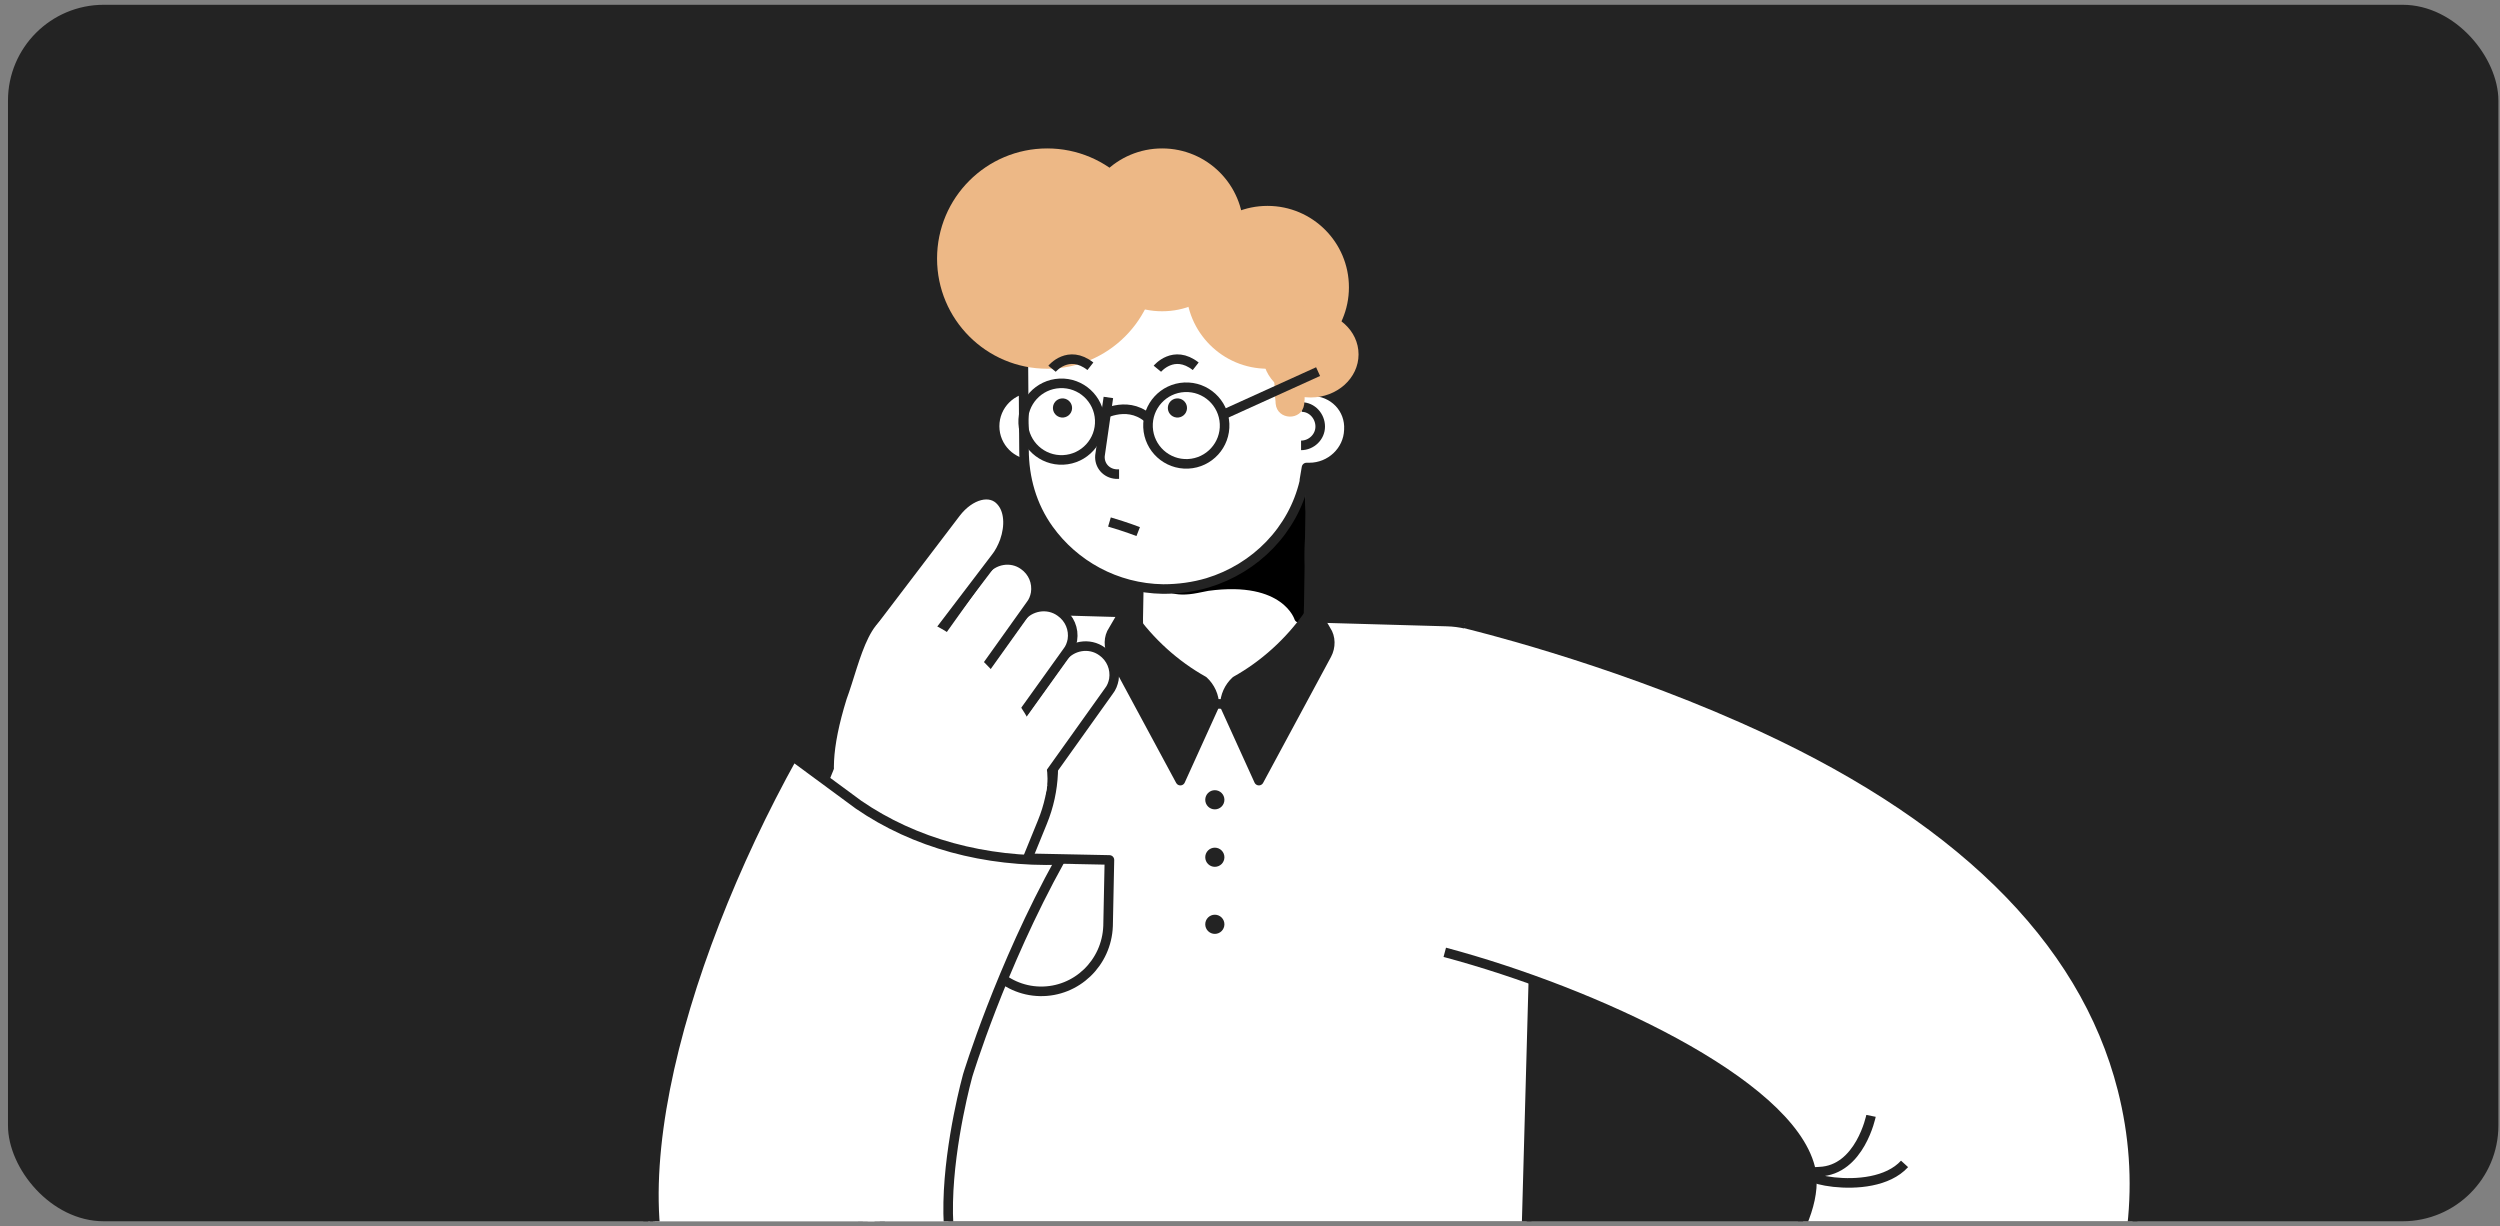 <?xml version="1.0" encoding="UTF-8"?> <svg xmlns="http://www.w3.org/2000/svg" width="261" height="128" viewBox="0 0 261 128" fill="none"><rect x="0" y="0" width="261" height="128" fill="#808080" stroke="none"/> <g clip-path="url(#clip0)"> <rect x="0.833" y="0.5" width="260" height="127" rx="10" fill="#232323"></rect> <path d="M102.01 149.249L146.198 150.49C153.152 150.709 158.875 145.158 159.092 138.22L160.83 75.332C160.975 69.708 156.629 65.034 151.051 64.888L101.938 63.5C96.36 63.354 91.724 67.736 91.579 73.36L89.84 136.247C89.623 143.259 95.056 149.029 102.01 149.249Z" fill="white" stroke="#232323" stroke-miterlimit="10" stroke-linejoin="round"></path> <path d="M107.835 48.495C110.045 48.495 111.835 46.704 111.835 44.495C111.835 42.286 110.045 40.495 107.835 40.495C105.626 40.495 103.835 42.286 103.835 44.495C103.835 46.704 105.626 48.495 107.835 48.495Z" fill="white" stroke="#232323" stroke-miterlimit="10" stroke-linejoin="round"></path> <path d="M127.532 73.495C122.623 73.421 118.755 69.439 118.83 64.572L119.127 48.496L136.829 48.791L136.531 64.867C136.457 69.734 132.44 73.569 127.532 73.495Z" fill="white" stroke="#232323" stroke-miterlimit="10" stroke-linejoin="round"></path> <path d="M124.938 61.416C125.363 61.341 125.716 61.266 126.07 61.191C134.275 60.064 135.618 64.496 135.618 64.496L135.831 50.224V50.073V49.923L134.911 49.773L124.797 48.496C124.868 48.721 115.743 63.219 124.938 61.416Z" fill="black" stroke="black" stroke-miterlimit="10" stroke-linejoin="round"></path> <path d="M135.263 49.147C135.576 49.286 135.968 49.425 136.36 49.495V49.355C136.595 48.312 136.751 47.269 136.83 46.156C136.83 44.556 136.595 42.956 136.124 41.495C134.244 41.982 132.834 43.582 132.834 45.39C132.755 46.99 133.774 48.451 135.263 49.147Z" fill="#232323" stroke="#232323" stroke-miterlimit="10" stroke-linejoin="round"></path> <path d="M136.917 40.836C136.695 40.836 136.548 40.836 136.327 40.909V36.994C136.327 29.02 129.691 22.496 121.58 22.496C113.469 22.496 106.833 29.02 106.833 36.994L106.907 46.925C106.907 49.898 107.718 52.797 109.487 55.262C112.142 58.959 116.492 61.423 121.432 61.496C123.054 61.496 124.603 61.279 126.078 60.844C131.092 59.321 134.999 55.334 136.179 50.26C136.179 50.26 136.179 50.187 136.179 50.115C136.253 49.68 136.327 49.245 136.4 48.81C136.474 48.81 136.622 48.81 136.695 48.81C138.907 48.81 140.751 47.07 140.824 44.896C140.972 42.648 139.202 40.836 136.917 40.836Z" fill="white" stroke="#232323" stroke-miterlimit="10" stroke-linejoin="round"></path> <path d="M135.902 42.496C136.974 42.496 137.831 43.442 137.831 44.533C137.831 45.624 136.902 46.498 135.831 46.498" fill="white"></path> <path d="M135.902 42.496C136.974 42.496 137.831 43.442 137.831 44.533C137.831 45.624 136.902 46.498 135.831 46.498" stroke="#232323" stroke-miterlimit="10" stroke-linejoin="round"></path> <path d="M121.326 32.496C126.021 32.496 129.826 28.691 129.826 23.996C129.826 19.302 126.021 15.496 121.326 15.496C116.632 15.496 112.826 19.302 112.826 23.996C112.826 28.691 116.632 32.496 121.326 32.496Z" fill="#EDB886"></path> <path d="M132.328 38.495C137.023 38.495 140.828 34.689 140.828 29.995C140.828 25.301 137.023 21.495 132.328 21.495C127.634 21.495 123.828 25.301 123.828 29.995C123.828 34.689 127.634 38.495 132.328 38.495Z" fill="#EDB886"></path> <path d="M136.833 41.497C139.595 41.497 141.833 39.482 141.833 36.997C141.833 34.511 139.595 32.497 136.833 32.497C134.072 32.497 131.833 34.511 131.833 36.997C131.833 39.482 134.072 41.497 136.833 41.497Z" fill="#EDB886"></path> <path d="M109.329 38.496C115.68 38.496 120.829 33.347 120.829 26.996C120.829 20.645 115.68 15.496 109.329 15.496C102.978 15.496 97.829 20.645 97.829 26.996C97.829 33.347 102.978 38.496 109.329 38.496Z" fill="#EDB886"></path> <path d="M127.882 73.689L131.428 81.496L138.518 68.34C138.944 67.545 138.944 66.533 138.447 65.81L137.1 63.496L136.604 64.219C134.618 67.039 131.995 69.424 129.017 71.087C128.308 71.737 127.882 72.677 127.882 73.617C127.811 73.617 127.811 73.617 127.882 73.689Z" fill="#232323" stroke="#232323" stroke-miterlimit="10" stroke-linejoin="round"></path> <path d="M126.774 73.689L123.229 81.497L116.138 68.34C115.712 67.545 115.712 66.533 116.209 65.81L117.556 63.497L118.052 64.22C120.038 67.039 122.661 69.424 125.639 71.087C126.349 71.738 126.774 72.677 126.774 73.617C126.845 73.617 126.845 73.617 126.774 73.689Z" fill="#232323" stroke="#232323" stroke-miterlimit="10" stroke-linejoin="round"></path> <path d="M111.922 42.686C111.973 42.136 111.569 41.648 111.019 41.596C110.469 41.545 109.98 41.949 109.929 42.499C109.877 43.049 110.281 43.537 110.831 43.589C111.382 43.641 111.87 43.237 111.922 42.686Z" fill="#232323"></path> <path d="M109.835 38.497C109.835 38.497 111.531 36.43 113.837 38.239" stroke="#232323" stroke-miterlimit="10"></path> <path d="M123.92 42.687C123.972 42.136 123.568 41.648 123.017 41.596C122.467 41.545 121.979 41.949 121.927 42.499C121.875 43.05 122.28 43.538 122.83 43.589C123.38 43.641 123.868 43.237 123.92 42.687Z" fill="#232323"></path> <path d="M120.831 38.497C120.831 38.497 122.526 36.43 124.832 38.239" stroke="#232323" stroke-miterlimit="10"></path> <path d="M118.828 55.497C118.828 55.497 117.594 55.016 115.827 54.497" stroke="#232323" stroke-miterlimit="10"></path> <path d="M115.714 41.495L114.837 47.572C114.757 48.572 115.475 49.418 116.512 49.495H116.831" stroke="#232323" stroke-miterlimit="10"></path> <path d="M126.828 84.498C127.381 84.498 127.829 84.05 127.829 83.497C127.829 82.944 127.381 82.496 126.828 82.496C126.276 82.496 125.828 82.944 125.828 83.497C125.828 84.05 126.276 84.498 126.828 84.498Z" fill="#232323"></path> <path d="M126.828 90.497C127.381 90.497 127.829 90.049 127.829 89.496C127.829 88.944 127.381 88.496 126.828 88.496C126.276 88.496 125.828 88.944 125.828 89.496C125.828 90.049 126.276 90.497 126.828 90.497Z" fill="#232323"></path> <path d="M134.353 29.7C134.353 29.7 139.056 35.729 138.821 36.798C138.743 37.256 136.783 37.943 136.391 38.858C136.077 39.469 136.313 40.995 136.156 42.216C135.921 43.971 133.334 43.895 133.177 42.14C133.177 41.835 133.099 41.453 133.099 41.148C133.02 39.545 132.942 35.729 132.08 34.585C128.944 30.54 127.141 29.853 127.141 29.853L122.83 28.785L131.844 26.495L134.353 29.7Z" fill="#EDB886"></path> <path d="M126.828 97.498C127.381 97.498 127.829 97.05 127.829 96.497C127.829 95.944 127.381 95.496 126.828 95.496C126.276 95.496 125.828 95.944 125.828 96.497C125.828 97.05 126.276 97.498 126.828 97.498Z" fill="#232323"></path> <path d="M152.863 65.071C153.447 65.217 167.425 68.562 181.897 74.981C204.188 84.83 217.563 97.888 221.583 113.719C226.407 132.687 217.271 152.165 194.468 171.498L191.032 164.494C187.086 156.469 180.654 149.977 172.688 145.891C184.235 136.116 190.302 127.142 188.986 121.89C186.72 112.99 166.402 103.579 150.834 99.421" fill="white"></path> <path d="M152.863 65.071C153.447 65.217 167.425 68.562 181.897 74.981C204.188 84.83 217.563 97.888 221.583 113.719C226.407 132.687 217.271 152.165 194.468 171.498L191.032 164.494C187.086 156.469 180.654 149.977 172.688 145.891C184.235 136.116 190.302 127.142 188.986 121.89C186.72 112.99 166.402 103.579 150.834 99.421" stroke="#232323" stroke-miterlimit="10" stroke-linejoin="round"></path> <path d="M195.334 116.496C195.334 116.496 194.192 122.175 189.929 122.323C185.59 122.47 195.334 125.346 198.836 121.511" stroke="#232323" stroke-miterlimit="10" stroke-linejoin="round"></path> <path d="M97.84 100.497H94.838V103.498H97.84V100.497Z" fill="white"></path> <path d="M108.58 103.495C104.782 103.425 101.688 100.259 101.828 96.39L101.969 89.496L115.824 89.778L115.683 96.671C115.542 100.54 112.378 103.565 108.58 103.495Z" fill="white" stroke="#232323" stroke-miterlimit="10" stroke-linejoin="round"></path> <path d="M101.824 92.498L108.824 92.638" stroke="#232323" stroke-miterlimit="10" stroke-linejoin="round"></path> <path d="M67.45 129.959C67.441 128.093 67.818 126.2 68.581 124.279L88.433 75.585C91.169 68.917 97.91 65.814 103.552 68.663C109.195 71.512 111.56 79.167 108.824 85.835L88.972 134.53C86.236 141.197 79.495 144.3 73.852 141.451C69.836 139.393 67.436 134.839 67.45 129.959Z" fill="white" stroke="#232323" stroke-miterlimit="10" stroke-linejoin="round"></path> <path d="M116.29 70.93C116.205 71.376 116.049 71.796 115.753 72.163L109.109 81.475C108.143 82.787 106.261 83.124 104.941 82.159C103.62 81.193 103.277 79.317 104.242 78.004L110.887 68.693C111.852 67.38 113.735 67.043 115.055 68.008C116.006 68.678 116.468 69.803 116.29 70.93Z" fill="white" stroke="#232323" stroke-miterlimit="10" stroke-linejoin="round"></path> <path d="M111.957 66.809C111.872 67.255 111.717 67.675 111.42 68.042L104.754 77.345C103.785 78.657 101.891 78.99 100.559 78.02C99.228 77.05 98.877 75.171 99.846 73.859L106.512 64.556C107.481 63.244 109.375 62.912 110.707 63.882C111.665 64.554 112.133 65.682 111.957 66.809Z" fill="white" stroke="#232323" stroke-miterlimit="10" stroke-linejoin="round"></path> <path d="M108.123 61.932C108.038 62.377 107.882 62.797 107.586 63.165L100.942 72.476C99.976 73.788 98.094 74.126 96.774 73.16C95.454 72.194 95.11 70.318 96.075 69.005L102.72 59.694C103.685 58.381 105.568 58.044 106.888 59.01C107.839 59.679 108.301 60.805 108.123 61.932Z" fill="white" stroke="#232323" stroke-miterlimit="10" stroke-linejoin="round"></path> <path d="M104.884 56.501C104.642 57.146 104.333 57.756 103.89 58.299L95.621 69.164C94.136 71.098 91.988 71.673 90.885 70.349C89.783 69.025 90.042 66.344 91.527 64.41L99.796 53.545C101.28 51.612 103.429 51.036 104.531 52.36C105.334 53.277 105.455 54.872 104.884 56.501Z" fill="white" stroke="#232323" stroke-miterlimit="10" stroke-linejoin="round"></path> <path d="M91.834 62.301C91.673 61.552 91.034 60.851 90.35 60.539C90.158 60.451 89.788 60.525 89.578 60.525C89.239 60.525 89.178 60.769 88.928 60.92C88.355 61.266 87.832 62.145 87.555 62.745C87.159 63.603 87.138 64.572 86.937 65.473C86.737 66.372 86.889 67.468 86.889 68.391C86.889 69.497 87.107 70.583 87.136 71.69C87.156 72.437 87.322 73.155 87.322 73.91C87.322 74.45 87.383 74.953 87.383 75.496" stroke="#232323" stroke-linecap="round" stroke-linejoin="round"></path> <path d="M109.36 81.29C109.36 88.6 98.127 86.094 93.169 86.094C88.212 86.094 85.167 83.371 88.382 72.999C89.848 69.049 90.861 62.622 94.843 64.508C99.801 64.508 109.36 74.687 109.36 81.29Z" fill="white"></path> <path d="M111.001 48.014C113.208 47.914 114.916 46.044 114.815 43.837C114.715 41.63 112.844 39.922 110.637 40.023C108.431 40.123 106.723 41.993 106.823 44.2C106.924 46.407 108.794 48.115 111.001 48.014Z" stroke="#232323" stroke-miterlimit="10" stroke-linejoin="round"></path> <path d="M124.032 48.424C126.239 48.323 127.946 46.453 127.846 44.246C127.745 42.039 125.875 40.332 123.668 40.432C121.461 40.532 119.754 42.403 119.854 44.61C119.955 46.816 121.825 48.524 124.032 48.424Z" stroke="#232323" stroke-miterlimit="10" stroke-linejoin="round"></path> <path d="M127.8 43.247L137.608 38.797" stroke="#232323" stroke-miterlimit="10" stroke-linejoin="round"></path> <path d="M114.798 43.453C114.798 43.453 117.516 41.714 119.81 43.61" stroke="#232323" stroke-miterlimit="10" stroke-linejoin="round"></path> <path d="M72.961 140.134C62.828 128.892 70.477 101.109 82.774 78.958L89.629 84.008C95.472 88.029 102.843 90.034 110.68 89.783C104.448 100.99 101.025 112.282 101.025 112.282C101.025 112.282 93.446 139.507 107.511 136.374" fill="white"></path> <path d="M72.961 140.134C62.828 128.892 70.477 101.109 82.774 78.958L89.629 84.008C95.472 88.029 102.843 90.034 110.68 89.783C104.448 100.99 101.025 112.282 101.025 112.282C101.025 112.282 93.446 139.507 107.511 136.374" stroke="#232323" stroke-miterlimit="10" stroke-linejoin="round"></path> </g> <defs> <clipPath id="clip0"> <rect x="0.833" y="0.5" width="260" height="127" rx="10" fill="white"></rect> </clipPath> </defs> </svg> 